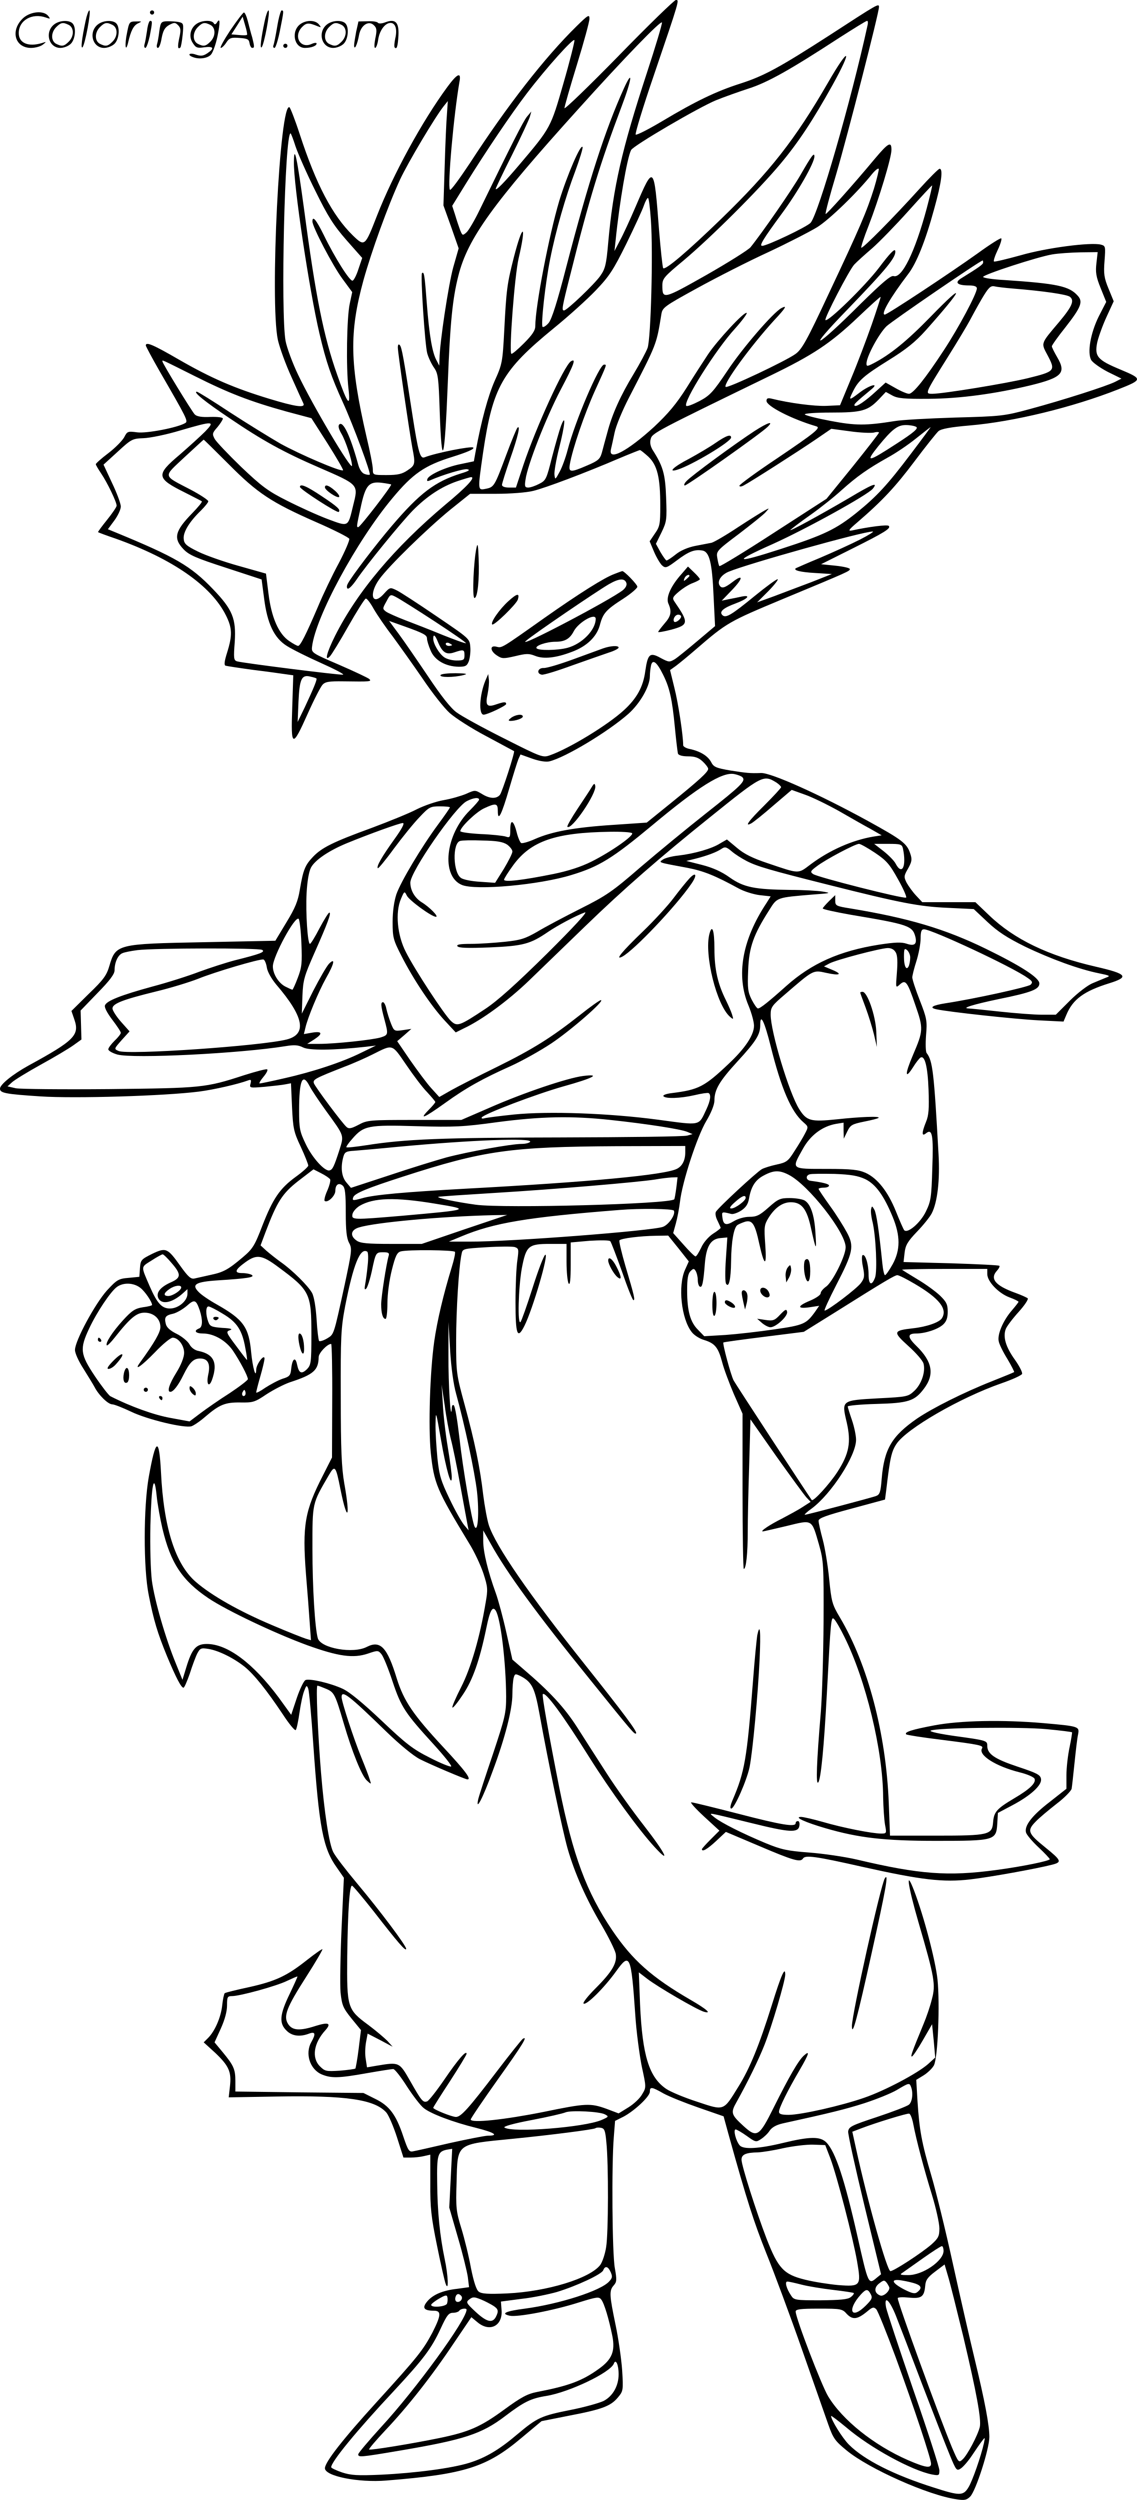 <?xml version="1.0" encoding="UTF-8"?>
<svg xmlns="http://www.w3.org/2000/svg" version="1.0" viewBox="0 0 545.88 1199.802" preserveAspectRatio="xMidYMid meet">
  <g transform="translate(-0,1200) scale(0.1,-0.1)" fill="#000000" stroke="none">
    <path d="M2971 11733 c-144 -147 -261 -260 -261 -252 0 7 27 102 60 209 33 107 60 206 60 220 0 22 -6 19 -61 -35 -154 -151 -334 -382 -513 -658 -50 -75 -92 -133 -96 -128 -12 20 18 357 46 519 9 48 -10 40 -58 -25 -122 -166 -260 -419 -338 -618 -58 -149 -59 -150 -116 -95 -98 96 -176 244 -255 486 -22 68 -45 126 -49 129 -47 29 -95 -932 -56 -1116 8 -36 37 -117 66 -180 28 -63 54 -120 57 -126 9 -22 -39 -15 -164 23 -168 51 -279 99 -432 187 -126 73 -161 88 -161 69 0 -4 30 -60 66 -123 130 -225 138 -240 124 -249 -35 -22 -186 -51 -231 -45 -46 6 -48 5 -63 -24 -9 -16 -43 -51 -76 -76 -33 -25 -60 -49 -60 -53 0 -4 12 -24 26 -45 29 -43 74 -136 74 -154 0 -6 -21 -37 -46 -68 -25 -31 -45 -58 -43 -59 2 -2 40 -16 84 -31 273 -97 459 -226 530 -369 30 -60 31 -95 6 -176 -14 -44 -16 -62 -8 -65 7 -2 66 -11 132 -20 66 -8 136 -18 157 -21 l36 -5 -5 -156 c-7 -192 0 -195 75 -27 29 65 61 127 70 137 13 15 31 18 102 17 129 -2 135 -1 123 11 -5 5 -70 36 -144 68 -130 56 -134 58 -131 86 16 142 213 507 386 714 98 118 155 157 287 198 73 23 108 38 101 45 -8 8 -178 -25 -234 -47 -21 -8 -30 24 -58 204 -42 273 -51 326 -61 335 -5 6 -9 2 -9 -12 0 -25 55 -402 70 -483 15 -76 13 -82 -23 -106 -26 -18 -47 -23 -100 -23 -66 0 -67 0 -67 28 0 15 -13 84 -30 154 -81 352 -84 501 -15 753 39 140 117 356 176 484 39 83 169 301 209 351 l20 25 -4 -60 c-3 -33 -8 -146 -11 -250 l-6 -191 37 -103 36 -103 -26 -91 c-23 -84 -65 -361 -66 -440 l-1 -32 -13 25 c-21 38 -35 120 -47 275 -10 133 -13 154 -23 144 -8 -8 14 -343 25 -384 6 -22 21 -53 33 -70 19 -27 22 -48 27 -208 10 -292 24 -244 39 138 11 288 23 404 51 513 45 178 165 344 574 797 224 249 399 429 403 417 2 -6 -31 -116 -73 -244 -120 -367 -161 -546 -185 -813 -9 -104 -14 -125 -38 -159 -27 -39 -160 -166 -174 -166 -12 0 -11 11 33 183 87 349 141 525 243 795 50 132 57 188 11 87 -89 -197 -169 -444 -276 -855 -44 -171 -70 -252 -85 -270 -12 -14 -25 -22 -29 -19 -9 10 13 209 36 324 27 137 74 300 121 424 21 57 37 109 35 115 -8 19 -74 -134 -112 -258 -49 -165 -115 -506 -115 -601 0 -21 -15 -43 -55 -83 -30 -30 -57 -53 -60 -50 -12 11 16 378 35 458 39 168 20 172 -23 5 -32 -126 -36 -153 -46 -350 -8 -154 -10 -163 -46 -243 -32 -73 -64 -190 -92 -342 l-8 -44 -62 -13 c-72 -14 -155 -52 -161 -72 -4 -11 0 -12 14 -6 61 27 159 56 177 53 16 -3 8 -9 -29 -20 -125 -39 -198 -94 -332 -251 -77 -90 -193 -242 -212 -278 -6 -11 -6 -20 -1 -24 6 -3 24 16 42 42 51 75 212 272 270 332 68 69 138 115 213 141 33 11 63 20 68 20 22 0 -21 -47 -125 -133 -244 -206 -421 -416 -528 -628 -41 -82 -52 -127 -25 -99 8 8 48 73 88 144 41 72 78 131 84 133 5 2 22 -20 38 -49 16 -28 57 -88 91 -132 33 -45 98 -136 144 -203 45 -67 104 -142 130 -165 27 -24 106 -75 177 -112 71 -38 130 -70 132 -71 5 -4 -57 -197 -68 -210 -17 -20 -49 -19 -87 5 -32 19 -33 19 -75 0 -24 -10 -72 -24 -107 -30 -36 -6 -94 -26 -130 -44 -36 -19 -135 -59 -218 -90 -184 -67 -238 -94 -280 -138 -38 -40 -47 -61 -63 -155 -9 -58 -23 -91 -65 -160 l-53 -88 -344 -7 c-416 -8 -422 -9 -453 -114 -13 -45 -28 -66 -99 -134 l-83 -82 14 -41 c26 -75 0 -101 -220 -221 -76 -42 -137 -91 -137 -111 0 -21 26 -26 194 -37 166 -11 596 2 761 23 71 9 189 36 237 54 13 5 15 2 11 -15 -6 -22 -5 -22 68 -16 41 4 86 9 100 12 l26 5 5 -113 c5 -104 8 -120 42 -192 20 -43 36 -84 36 -90 0 -6 -28 -31 -60 -54 -77 -56 -110 -105 -161 -236 -36 -94 -46 -110 -92 -149 -73 -62 -95 -73 -157 -86 -30 -7 -64 -14 -76 -17 -17 -4 -30 7 -68 60 -62 87 -69 90 -136 58 -52 -26 -55 -29 -58 -68 l-3 -42 -52 -5 c-48 -4 -56 -9 -104 -61 -57 -64 -153 -241 -153 -285 0 -16 18 -55 40 -89 21 -34 46 -74 54 -89 20 -39 65 -83 85 -83 9 0 50 -16 90 -35 78 -38 258 -81 291 -70 11 4 41 24 66 46 68 58 95 69 168 68 60 -1 69 1 125 39 34 22 84 48 113 58 114 37 137 58 138 121 0 19 41 63 60 63 3 0 6 -123 5 -272 l-1 -273 -43 -85 c-88 -171 -100 -240 -82 -475 7 -82 15 -188 18 -234 l6 -83 -24 7 c-13 4 -87 33 -164 66 -154 65 -289 141 -365 207 -98 85 -154 259 -167 525 -9 174 -25 167 -59 -23 -25 -143 -26 -436 0 -565 24 -122 42 -182 88 -294 43 -103 68 -151 79 -151 4 0 17 30 30 67 12 38 28 81 36 97 14 26 18 28 55 22 48 -8 119 -43 172 -85 46 -37 108 -115 184 -229 30 -46 58 -80 62 -75 4 4 12 42 18 84 6 42 16 89 23 105 10 27 12 27 19 9 4 -11 15 -130 24 -265 28 -403 47 -501 113 -593 l34 -49 -11 -241 c-6 -133 -8 -273 -5 -310 7 -62 12 -74 53 -125 l45 -55 -11 -90 c-6 -49 -14 -92 -16 -95 -3 -2 -37 -7 -75 -10 -65 -4 -71 -3 -95 21 -41 41 -30 112 27 174 29 33 14 39 -47 20 -77 -25 -112 -22 -132 8 -25 38 -9 79 87 229 45 70 79 129 77 131 -2 2 -35 -21 -73 -51 -96 -76 -149 -102 -279 -131 -61 -13 -113 -26 -117 -29 -3 -2 -9 -28 -12 -57 -6 -58 -35 -125 -68 -158 l-21 -21 56 -51 c65 -62 78 -91 70 -160 l-6 -53 230 4 c333 6 471 -14 527 -77 11 -13 34 -66 51 -119 l31 -97 34 0 c19 0 48 3 64 7 l31 7 0 -137 c-1 -116 4 -162 32 -299 18 -89 37 -173 42 -185 15 -39 12 40 -5 120 -23 110 -35 227 -36 364 -2 136 2 152 47 161 l25 4 -7 -141 -7 -141 41 -142 c23 -78 44 -164 48 -191 l6 -49 -58 -8 c-71 -8 -118 -29 -145 -63 -23 -29 -13 -42 34 -42 37 0 35 -22 -7 -105 -45 -84 -66 -112 -269 -335 -162 -178 -247 -287 -247 -316 0 -38 160 -70 295 -59 376 30 482 64 648 204 l97 81 131 26 c158 30 201 46 235 87 26 31 27 34 21 132 -4 55 -18 153 -32 219 -29 140 -31 163 -8 188 14 16 15 26 5 82 -13 68 -16 500 -5 630 l6 77 40 20 c53 28 127 97 127 120 0 25 9 24 65 -8 27 -15 102 -45 168 -68 l121 -42 23 -84 c90 -324 122 -422 182 -573 38 -94 115 -301 171 -461 56 -159 113 -323 127 -362 23 -65 32 -78 87 -123 106 -88 393 -216 528 -235 38 -6 49 -4 66 13 27 27 92 229 92 286 0 56 -21 169 -71 376 -22 91 -69 296 -104 455 -35 160 -82 351 -104 425 -46 156 -57 217 -66 356 l-6 102 36 22 c19 12 42 34 49 48 19 38 29 294 17 412 -10 92 -65 302 -112 425 -43 112 -31 27 21 -152 77 -264 83 -298 64 -368 -8 -33 -26 -86 -40 -119 -57 -138 -63 -156 -56 -156 4 0 28 35 52 77 l45 78 8 -80 7 -80 -34 -31 c-51 -45 -208 -128 -307 -162 -109 -38 -303 -82 -363 -82 -35 0 -46 4 -46 15 0 18 41 101 99 200 45 77 51 97 21 70 -27 -24 -71 -101 -145 -249 -70 -141 -81 -148 -145 -90 -60 55 -63 64 -34 115 54 97 106 203 134 274 35 88 100 308 100 338 0 42 -19 0 -65 -148 -60 -191 -105 -302 -160 -390 -73 -118 -66 -116 -198 -72 -62 20 -129 48 -149 62 -82 56 -114 160 -125 405 l-6 154 39 -30 c47 -37 239 -149 273 -159 41 -12 14 12 -62 56 -188 109 -280 191 -377 334 -125 185 -189 358 -255 686 -49 248 -84 442 -79 448 12 14 95 -98 224 -304 100 -159 238 -349 314 -431 80 -87 49 -26 -53 105 -54 69 -134 181 -177 248 -44 68 -108 168 -143 223 -61 95 -131 171 -259 280 l-52 45 -29 130 c-16 72 -39 157 -51 190 -37 102 -60 196 -60 249 l0 51 36 -64 c78 -141 224 -340 476 -651 208 -258 215 -266 222 -259 7 7 -61 98 -245 329 -270 339 -429 570 -462 670 -8 25 -20 90 -27 145 -15 131 -41 257 -90 436 -39 143 -40 152 -40 305 0 148 13 355 26 415 5 26 6 26 119 33 63 4 124 4 136 1 20 -7 20 -11 13 -63 -5 -32 -9 -122 -9 -201 0 -158 9 -182 43 -114 40 80 118 347 100 341 -7 -3 -34 -74 -61 -159 -27 -85 -53 -158 -58 -164 -15 -15 -10 165 6 256 21 110 31 119 136 119 l79 0 0 -87 c0 -49 5 -95 10 -103 7 -10 10 19 10 91 l0 106 91 8 c50 3 95 3 99 -2 4 -4 29 -70 56 -145 26 -76 51 -138 55 -138 9 0 5 19 -38 163 -19 65 -32 121 -29 124 9 10 102 21 173 22 l61 1 50 -62 49 -62 -18 -40 c-35 -77 -18 -236 32 -299 11 -15 38 -32 59 -38 52 -16 68 -35 87 -106 8 -32 34 -101 56 -153 l42 -95 0 -373 c0 -204 3 -372 6 -372 11 0 19 73 19 180 0 58 3 202 7 321 l6 217 124 -177 c69 -97 134 -186 145 -198 l20 -21 -39 -25 c-21 -14 -66 -38 -98 -55 -60 -30 -106 -61 -93 -62 3 0 55 12 114 26 127 31 120 35 156 -89 22 -78 23 -96 22 -372 -1 -159 -7 -353 -13 -430 -21 -249 -24 -351 -13 -340 13 12 28 168 42 430 19 358 20 369 35 354 8 -8 30 -46 49 -85 103 -207 185 -545 186 -769 1 -49 5 -109 9 -132 8 -42 8 -43 -19 -43 -42 0 -185 28 -280 56 -46 13 -93 24 -105 24 -34 -1 21 -26 117 -54 161 -47 284 -61 533 -61 280 0 288 2 293 82 l3 52 68 36 c89 47 144 97 139 127 -3 20 -19 28 -112 59 -111 37 -146 61 -146 100 0 25 -2 26 -155 47 -71 10 -124 21 -117 26 23 14 432 19 557 7 65 -6 120 -13 122 -15 1 -1 -4 -34 -12 -72 -8 -38 -15 -98 -15 -134 l0 -65 -80 -63 c-86 -66 -123 -115 -114 -147 3 -11 30 -43 60 -71 30 -28 54 -54 54 -57 0 -8 -130 -35 -258 -52 -230 -31 -367 -21 -667 50 -60 14 -164 29 -231 34 -104 8 -133 14 -208 45 -113 47 -214 98 -246 124 -30 25 -47 27 179 -28 182 -45 224 -48 229 -12 2 12 -1 22 -7 22 -6 0 -11 -4 -11 -10 0 -20 -67 -9 -275 45 -117 30 -218 55 -226 55 -7 0 21 -31 61 -68 l74 -68 -42 -42 c-23 -23 -42 -44 -42 -47 0 -15 26 0 68 39 l47 44 163 -69 c162 -69 195 -78 207 -59 11 18 61 11 287 -40 282 -63 387 -75 516 -60 96 11 322 52 395 71 46 12 43 20 -35 83 -83 67 -88 80 -46 123 18 19 64 57 101 86 37 28 69 61 72 72 2 11 8 67 14 125 6 58 13 119 17 136 7 38 5 39 -166 54 -197 17 -401 13 -526 -11 -106 -20 -144 -32 -133 -43 3 -3 79 -15 170 -26 181 -23 202 -27 194 -41 -20 -32 65 -86 180 -115 37 -9 69 -23 72 -31 8 -20 -23 -50 -98 -94 -84 -50 -97 -65 -101 -114 -5 -61 -18 -65 -274 -65 l-221 0 -6 158 c-13 331 -100 663 -235 890 -37 62 -40 75 -51 183 -6 63 -20 149 -31 190 -11 41 -20 81 -20 90 0 13 37 26 160 59 l159 43 6 46 c18 154 25 185 49 221 48 73 306 222 504 291 52 18 96 38 99 45 3 7 -13 38 -35 69 -43 60 -58 109 -43 147 5 13 33 50 62 82 28 31 48 61 43 65 -5 4 -31 16 -59 26 -97 35 -124 68 -88 107 9 10 14 20 11 23 -3 3 -108 8 -233 12 l-227 6 5 44 c4 36 14 54 59 101 31 32 62 71 71 88 28 54 40 160 33 284 -22 396 -28 448 -57 486 -5 6 -6 44 -3 85 6 69 4 81 -30 168 -20 51 -36 100 -36 110 0 9 9 45 20 79 11 35 20 84 20 108 0 33 4 44 16 44 37 0 425 -181 497 -233 24 -16 26 -22 15 -33 -11 -11 -270 -68 -408 -89 -64 -10 -81 -21 -44 -29 61 -13 374 -47 490 -53 l120 -6 14 33 c31 74 84 113 206 151 97 30 85 45 -63 79 -231 53 -394 132 -514 247 l-66 63 -127 0 -128 0 -30 32 c-16 17 -36 45 -45 61 -14 28 -14 33 7 69 18 33 20 43 10 72 -16 48 -38 65 -205 157 -230 126 -464 231 -511 229 -54 -2 -69 0 -147 12 -70 12 -81 17 -93 41 -16 29 -51 51 -101 62 -18 3 -33 12 -33 18 0 48 -24 205 -42 275 l-21 86 28 20 c16 12 60 48 98 81 147 127 157 132 413 239 325 135 324 135 324 145 0 5 -31 12 -69 16 l-69 7 146 73 c158 79 191 99 179 111 -6 7 -94 -4 -177 -22 -20 -4 -16 3 25 38 122 105 184 172 275 293 54 72 106 137 116 146 14 11 57 19 150 27 211 18 494 87 712 173 119 47 119 50 12 95 -111 46 -126 63 -112 131 6 26 26 82 45 123 l34 74 -25 61 c-21 51 -24 71 -19 133 5 69 5 72 -18 78 -49 12 -259 -15 -384 -51 -69 -19 -127 -33 -129 -30 -3 3 5 28 18 55 13 27 21 53 17 56 -3 3 -54 -29 -113 -72 -133 -95 -434 -294 -446 -294 -21 0 26 81 111 193 41 52 85 163 126 314 35 125 44 193 26 193 -5 0 -49 -44 -97 -97 -123 -136 -273 -288 -279 -282 -2 3 13 50 35 105 50 129 110 327 110 365 0 42 -15 34 -79 -42 -110 -132 -234 -270 -237 -266 -3 2 20 89 51 192 55 188 205 773 205 801 0 19 -3 17 -240 -137 -239 -154 -313 -194 -425 -230 -116 -37 -214 -84 -378 -182 -64 -38 -121 -67 -125 -63 -4 4 35 132 87 284 125 367 123 362 106 362 -7 0 -131 -120 -274 -267z m1194 145 c-79 -362 -235 -902 -273 -947 -16 -19 -209 -111 -233 -111 -15 0 5 33 94 154 77 104 157 244 157 275 0 22 -13 5 -67 -89 -42 -73 -185 -279 -240 -347 -10 -12 -105 -72 -212 -133 -207 -117 -211 -118 -211 -50 0 33 8 42 102 120 132 111 361 339 466 465 86 103 155 208 248 375 100 180 82 192 -21 13 -158 -273 -277 -425 -512 -653 -161 -156 -269 -248 -279 -237 -3 3 -12 86 -20 184 -24 314 -25 315 -112 112 -27 -63 -61 -137 -76 -164 l-26 -50 6 55 c18 178 55 394 74 430 12 22 325 205 408 239 37 15 107 40 156 56 91 29 198 89 436 244 69 44 128 81 133 81 4 0 5 -10 2 -22z m-1460 -278 c-61 -213 -61 -213 -211 -390 -73 -86 -114 -128 -114 -116 0 3 35 77 79 164 43 86 81 168 85 182 l7 25 -21 -25 c-18 -22 -75 -135 -227 -447 -24 -50 -53 -99 -63 -108 -19 -17 -20 -16 -31 11 -6 16 -17 49 -24 73 l-14 43 66 107 c96 155 217 334 291 431 96 126 227 271 230 257 1 -7 -22 -100 -53 -207z m-1286 -303 c12 -35 54 -131 95 -213 60 -122 87 -165 149 -236 l76 -86 -18 -53 c-9 -29 -22 -54 -28 -56 -13 -5 -86 111 -139 220 -36 73 -54 94 -54 64 0 -26 98 -213 144 -275 l47 -64 -12 -56 c-14 -66 -18 -305 -6 -407 11 -95 -4 -77 -54 66 -65 183 -104 378 -159 794 -34 250 -48 316 -49 228 -2 -110 74 -617 123 -825 32 -136 56 -206 113 -331 49 -108 135 -339 128 -345 -2 -2 -13 -1 -24 3 -13 4 -25 21 -32 48 -37 135 -72 208 -90 190 -7 -7 -3 -22 11 -46 19 -32 50 -125 50 -152 0 -29 -191 293 -259 437 -27 56 -54 130 -60 162 -24 133 -4 996 24 996 2 0 13 -28 24 -63z m2777 -202 c-35 -111 -68 -188 -217 -504 -105 -225 -129 -268 -160 -290 -47 -34 -327 -166 -335 -158 -14 13 119 195 232 319 58 62 65 75 35 59 -40 -22 -186 -191 -259 -301 -68 -101 -83 -118 -134 -145 -31 -16 -59 -27 -63 -23 -18 17 142 271 234 371 34 38 59 72 56 75 -10 10 -142 -133 -186 -199 -20 -30 -66 -101 -102 -159 -50 -79 -89 -125 -156 -188 -128 -117 -221 -167 -208 -109 3 12 11 49 18 82 7 33 38 107 68 165 136 264 132 254 156 400 5 34 12 39 174 128 93 51 246 129 340 172 94 44 199 98 235 120 59 37 194 168 263 255 16 19 30 30 32 24 1 -5 -9 -48 -23 -94z m253 -96 c-56 -208 -119 -337 -159 -324 -13 4 -52 -29 -157 -132 -222 -222 -271 -241 -62 -26 185 192 233 250 227 279 -2 13 -26 -12 -78 -81 -67 -88 -246 -263 -257 -251 -7 7 114 240 138 266 13 14 52 49 87 79 34 30 112 110 173 178 61 68 112 123 114 123 2 0 -10 -50 -26 -111z m-1324 -56 c11 -153 0 -569 -16 -613 -7 -19 -37 -75 -67 -125 -62 -102 -103 -192 -126 -280 -9 -33 -21 -76 -26 -96 -9 -32 -17 -40 -71 -63 -81 -35 -90 -34 -83 7 13 74 70 240 120 351 60 132 58 126 44 126 -23 0 -139 -271 -175 -410 -9 -35 -26 -82 -38 -104 -21 -39 -22 -40 -25 -15 -2 14 8 72 22 127 29 114 34 173 9 107 -8 -22 -27 -89 -43 -150 -26 -104 -29 -111 -61 -127 -19 -10 -42 -18 -53 -18 -16 0 -18 6 -13 38 9 69 98 296 168 430 66 125 76 154 50 138 -32 -20 -167 -315 -228 -497 l-36 -109 -33 0 c-21 0 -34 5 -34 13 0 6 18 64 40 127 37 105 50 163 34 147 -4 -4 -28 -62 -53 -129 -57 -153 -59 -156 -99 -164 -39 -8 -39 -9 -13 172 47 318 91 395 340 599 69 56 160 138 202 182 65 68 84 98 146 223 39 80 77 162 84 183 7 20 16 37 20 37 4 0 10 -48 14 -107z m2139 -206 c-5 -43 -2 -65 20 -119 l27 -67 -36 -70 c-39 -79 -56 -173 -36 -209 7 -12 42 -37 78 -56 l67 -33 -29 -15 c-41 -21 -254 -89 -410 -131 -125 -34 -139 -35 -360 -41 -126 -4 -257 -11 -290 -17 -139 -22 -187 -22 -308 1 -64 12 -120 26 -123 31 -3 5 52 9 126 9 147 0 176 8 229 63 l34 36 31 -17 c25 -14 57 -17 176 -16 150 1 318 24 489 65 150 37 171 59 127 134 -14 24 -26 48 -26 53 0 5 29 46 65 91 75 96 86 123 59 152 -41 46 -98 58 -351 75 -57 3 -103 10 -103 15 0 11 264 97 332 108 29 5 90 9 136 10 l82 1 -6 -53z m-544 3 c0 -9 -20 -23 -104 -75 -35 -21 -21 -35 37 -35 25 0 37 -5 37 -14 0 -25 -87 -188 -158 -296 -89 -136 -148 -210 -168 -210 -9 0 -38 12 -64 27 l-48 27 -45 -41 c-53 -49 -96 -78 -104 -70 -5 6 5 16 80 78 42 35 -9 21 -57 -16 -51 -39 -53 -38 -30 8 26 52 53 75 170 148 84 52 128 87 179 144 182 204 196 243 22 64 -113 -116 -193 -181 -274 -223 -29 -15 -33 -15 -33 -1 0 34 60 144 96 179 29 27 448 314 462 316 1 0 2 -4 2 -10z m145 -125 c148 -12 255 -28 271 -39 24 -18 11 -47 -50 -120 -92 -109 -89 -100 -55 -164 37 -71 34 -75 -96 -107 -102 -25 -408 -75 -459 -75 -36 0 -36 0 73 174 49 78 96 157 106 176 10 19 35 65 57 103 33 56 43 66 61 63 12 -3 54 -8 92 -11z m-680 -173 c-25 -71 -69 -188 -99 -259 l-53 -128 -67 -3 c-57 -2 -174 13 -263 35 -17 4 -23 1 -23 -11 0 -25 120 -87 239 -122 23 -7 -2 -28 -190 -155 -99 -66 -179 -125 -179 -130 0 -6 10 -5 22 2 31 16 258 161 346 221 l73 50 90 -12 c50 -7 101 -9 115 -6 13 4 24 3 24 0 0 -4 -57 -77 -126 -163 l-126 -155 -254 -164 c-140 -91 -257 -162 -260 -159 -3 2 -7 20 -10 38 -6 33 -4 36 104 117 60 46 118 92 128 104 19 21 19 21 -5 8 -13 -7 -71 -43 -129 -81 -57 -38 -114 -71 -126 -74 -11 -2 -47 -9 -78 -15 -35 -7 -71 -22 -94 -41 -20 -16 -40 -29 -44 -29 -3 0 -16 18 -29 40 l-22 40 27 55 c25 52 26 61 22 168 -4 113 -15 150 -65 228 -10 17 -14 35 -9 52 7 28 18 34 576 305 204 99 286 153 420 280 58 55 106 99 108 97 1 -1 -18 -61 -43 -133z m-3248 -248 c161 -81 265 -121 438 -169 l120 -32 78 -122 c43 -68 76 -125 74 -128 -9 -9 -207 76 -301 128 -50 29 -159 96 -242 150 -83 55 -154 99 -159 99 -20 0 39 -48 160 -129 155 -105 256 -161 427 -235 193 -84 189 -80 163 -184 -25 -103 -20 -101 -122 -63 -48 18 -136 58 -195 88 -92 46 -122 69 -220 162 -62 60 -119 120 -127 134 -13 24 -12 29 13 57 14 17 26 36 26 41 0 6 -25 9 -60 8 -42 -2 -65 2 -75 12 -15 16 -155 245 -155 254 0 8 -15 15 157 -71z m48 -265 c-22 -22 -77 -72 -122 -111 -116 -98 -114 -113 27 -183 41 -21 77 -39 79 -41 3 -3 -18 -28 -46 -57 -84 -86 -92 -121 -41 -174 26 -27 61 -42 203 -88 l171 -56 12 -91 c15 -120 48 -190 109 -228 25 -16 99 -53 164 -82 65 -29 113 -54 106 -56 -14 -3 -483 56 -509 64 -16 5 -17 15 -11 93 7 112 -10 155 -104 253 -107 112 -182 155 -466 272 l-39 16 31 42 c17 23 31 53 31 67 0 14 -19 65 -42 113 l-41 88 68 62 c66 61 71 63 124 65 31 1 110 17 176 37 161 47 169 46 120 -5z m3414 22 c11 -7 -12 -27 -94 -80 -140 -91 -153 -93 -88 -12 66 81 92 101 132 101 20 0 42 -4 50 -9z m-25 -128 c-114 -151 -164 -205 -263 -285 -98 -78 -153 -105 -360 -172 -225 -73 -239 -65 -41 23 162 73 453 234 480 265 28 35 -1 23 -115 -45 -140 -82 -294 -166 -280 -152 6 6 48 38 95 71 47 33 115 87 151 120 75 67 125 102 221 156 37 20 98 61 135 91 38 30 69 55 71 55 1 0 -41 -57 -94 -127z m-3276 -51 c138 -139 204 -183 420 -278 85 -37 156 -73 159 -80 2 -7 -20 -59 -50 -116 -31 -57 -76 -151 -101 -211 -57 -133 -84 -187 -95 -187 -4 0 -23 10 -42 23 -51 34 -86 113 -100 228 l-12 96 -131 37 c-72 20 -160 51 -196 69 -55 27 -66 37 -68 60 -4 32 27 83 83 137 19 19 35 39 35 44 0 6 -38 31 -83 55 -138 72 -135 59 -32 156 50 46 91 84 93 85 1 0 55 -53 120 -118z m2015 36 c43 -41 57 -100 57 -235 0 -88 -2 -100 -26 -134 l-25 -37 21 -50 c12 -28 30 -58 39 -66 16 -14 22 -12 70 24 57 43 85 54 122 48 35 -5 48 -57 55 -221 l7 -142 -83 -70 c-45 -38 -94 -78 -109 -88 -27 -16 -29 -16 -69 5 -52 29 -62 20 -74 -63 -10 -75 -40 -130 -102 -187 -77 -71 -262 -184 -356 -217 -34 -12 -40 -10 -220 81 -102 51 -204 107 -228 125 -28 20 -75 80 -137 173 -52 77 -115 169 -141 204 l-46 62 73 -26 c95 -34 109 -42 109 -59 0 -8 7 -33 17 -56 19 -48 72 -78 136 -79 32 0 39 4 48 27 5 15 9 45 7 67 -3 41 -4 41 -163 149 -88 60 -174 116 -191 124 -31 15 -32 15 -61 -17 -56 -62 -74 -2 -22 70 45 63 230 243 340 333 l96 77 124 0 c69 0 148 6 179 14 58 14 249 86 410 155 52 22 98 40 102 41 4 0 22 -15 41 -32z m-1235 -133 c5 -5 -149 -205 -158 -205 -9 0 -9 1 15 110 21 92 38 110 97 103 24 -3 44 -7 46 -8z m2252 -264 c-41 -21 -127 -60 -190 -87 -63 -26 -117 -50 -119 -51 -14 -10 21 -19 92 -23 l81 -5 -99 -39 c-55 -21 -136 -51 -180 -68 l-80 -29 55 55 c30 31 49 56 43 56 -6 0 -54 -35 -108 -79 -116 -95 -141 -109 -157 -93 -16 16 4 34 64 56 57 21 76 42 30 33 -18 -4 -47 -10 -64 -13 l-33 -7 49 51 c55 57 56 80 2 38 -37 -28 -51 -32 -61 -16 -13 20 7 51 43 66 94 39 648 194 692 193 8 0 -19 -17 -60 -38z m-2042 -394 c84 -55 151 -101 149 -104 -3 -2 -53 16 -113 40 -60 25 -141 56 -180 71 -39 15 -79 33 -90 40 -18 14 -18 15 1 49 19 36 19 36 49 20 17 -9 100 -61 184 -116z m15 -99 c21 -50 40 -62 78 -49 45 15 49 14 49 -14 0 -22 -4 -25 -38 -25 -21 0 -48 7 -60 16 -24 17 -52 64 -52 89 0 24 9 18 23 -17z m67 -14 c0 -2 -7 -4 -15 -4 -8 0 -15 4 -15 10 0 5 7 7 15 4 8 -4 15 -8 15 -10z m1014 -143 c31 -62 43 -116 56 -251 6 -63 13 -121 15 -127 3 -8 22 -13 48 -13 33 0 51 -6 71 -25 14 -13 26 -29 26 -35 0 -15 -43 -54 -180 -165 l-115 -93 -162 -11 c-185 -12 -294 -32 -375 -68 -31 -14 -61 -22 -66 -19 -5 3 -15 26 -21 50 -15 60 -31 68 -31 15 0 -38 -2 -41 -22 -34 -13 4 -67 10 -120 12 -54 3 -98 9 -98 14 0 19 77 93 115 110 56 26 65 24 65 -13 0 -55 18 -19 55 108 19 65 39 129 44 141 l10 22 56 -20 c34 -12 66 -17 83 -13 77 19 280 141 379 228 56 50 103 132 103 180 0 17 3 41 6 54 8 30 28 14 58 -47z m-1665 -17 c5 -4 -14 -49 -56 -139 l-34 -70 4 97 c5 109 15 131 56 121 14 -3 28 -7 30 -9z m2045 -474 c18 -18 -5 -40 -175 -174 -90 -71 -231 -187 -314 -258 -135 -117 -164 -137 -290 -200 -77 -39 -170 -88 -206 -110 -58 -33 -79 -40 -155 -48 -49 -5 -122 -10 -162 -10 -53 0 -71 -3 -66 -11 5 -9 49 -10 156 -6 160 7 194 16 280 75 46 31 132 77 176 93 17 6 -53 -70 -183 -199 -147 -145 -236 -225 -295 -264 -125 -83 -135 -86 -165 -58 -32 30 -173 245 -216 330 -42 81 -52 191 -24 256 16 38 17 38 28 16 10 -22 119 -102 140 -102 15 0 -31 47 -69 70 -33 21 -54 57 -54 94 0 52 215 363 271 391 31 16 59 20 59 7 0 -4 -20 -27 -44 -51 -118 -116 -140 -315 -39 -358 66 -28 374 0 528 48 132 40 196 80 385 237 224 187 337 258 395 247 16 -3 34 -10 39 -15z m164 -26 c12 -8 22 -18 22 -22 0 -4 -36 -43 -80 -87 -78 -77 -98 -106 -62 -86 9 5 57 43 105 85 l88 75 64 -23 c35 -12 108 -48 162 -78 54 -31 122 -70 152 -86 l54 -31 -39 -6 c-102 -17 -211 -65 -303 -134 -61 -46 -51 -46 -205 6 -72 24 -113 44 -148 74 l-48 40 -33 -19 c-39 -25 -123 -49 -199 -58 -31 -3 -65 -12 -75 -19 -21 -15 -29 -13 117 -40 78 -15 133 -37 248 -100 24 -13 68 -27 98 -31 l54 -6 -20 -32 c-118 -178 -147 -349 -86 -493 14 -34 26 -77 26 -96 0 -44 -42 -108 -121 -182 -117 -111 -145 -125 -272 -141 -26 -3 -45 -9 -42 -15 9 -13 81 -11 150 5 33 8 63 12 67 10 13 -8 9 -36 -11 -79 -38 -80 -23 -77 -231 -49 -232 31 -524 42 -693 25 -67 -7 -130 -15 -141 -18 -10 -3 -16 -1 -13 4 11 17 258 111 392 149 144 40 183 61 95 50 -74 -9 -288 -81 -451 -153 l-134 -58 -225 0 c-216 0 -227 -1 -268 -23 -34 -18 -47 -21 -58 -11 -20 17 -150 191 -157 210 -6 18 6 24 146 79 43 16 103 43 135 59 100 50 92 53 162 -49 34 -50 79 -110 101 -132 21 -23 39 -44 39 -47 0 -3 -14 -20 -32 -38 -49 -50 -22 -39 77 32 104 75 182 118 318 179 53 24 141 73 195 109 94 63 258 206 237 207 -6 0 -51 -32 -100 -71 -138 -109 -226 -164 -400 -250 -88 -43 -186 -93 -218 -111 l-58 -33 -39 43 c-21 23 -66 84 -101 134 l-62 91 34 29 34 30 -41 -6 c-41 -6 -42 -5 -57 32 -8 20 -18 52 -22 70 -3 17 -11 32 -16 32 -12 0 -11 -16 6 -80 20 -75 20 -77 -17 -89 -41 -12 -219 -31 -296 -31 l-57 0 33 21 c43 28 40 41 -9 33 l-40 -7 7 29 c11 50 63 174 99 239 40 70 46 101 15 70 -11 -11 -45 -70 -76 -130 l-55 -110 3 85 c3 77 9 96 57 205 64 144 83 195 72 195 -4 0 -25 -34 -47 -75 -21 -41 -42 -75 -46 -75 -11 0 -21 148 -16 244 3 56 11 103 21 122 19 36 85 81 172 117 107 44 254 97 269 97 10 0 -4 -27 -40 -77 -61 -85 -88 -132 -80 -140 2 -3 37 39 77 94 40 54 95 122 123 151 46 49 52 52 97 52 27 0 49 -2 49 -5 0 -3 -25 -39 -56 -81 -80 -108 -179 -274 -201 -336 -11 -34 -18 -82 -18 -133 0 -75 3 -86 43 -164 57 -112 142 -239 207 -309 l53 -57 38 19 c88 41 213 133 313 229 58 56 180 174 271 262 185 179 356 328 599 523 251 202 256 205 319 166z m-693 -243 c7 -13 -103 -90 -195 -136 -50 -25 -111 -45 -185 -60 -144 -29 -235 -40 -235 -27 0 5 20 37 45 71 85 115 202 155 462 159 56 1 104 -2 108 -7z m-601 -54 c14 -10 26 -25 26 -34 0 -9 -19 -46 -41 -83 l-42 -67 -71 5 c-39 2 -81 10 -92 18 -39 24 -43 167 -5 178 9 3 57 4 107 2 67 -1 98 -6 118 -19z m1767 -40 c55 -37 70 -54 111 -128 26 -46 43 -86 38 -87 -16 -6 -428 99 -446 113 -15 10 -13 15 17 37 41 32 185 108 203 108 7 0 41 -19 77 -43z m134 21 c18 -86 -4 -132 -35 -73 -7 14 -34 41 -58 60 l-45 35 66 0 c61 0 67 -2 72 -22z m-751 -60 c50 -26 112 -44 391 -114 349 -88 438 -105 575 -111 l125 -6 66 -62 c50 -47 95 -76 180 -118 125 -60 260 -109 354 -128 54 -11 58 -13 35 -21 -14 -6 -43 -18 -65 -27 -22 -9 -71 -46 -108 -83 l-68 -68 -67 0 c-37 0 -128 7 -202 15 -74 8 -142 15 -150 15 -36 1 21 19 145 45 158 32 195 47 195 75 0 27 -86 83 -256 166 -199 97 -373 148 -651 194 -69 11 -73 13 -73 38 l0 26 -30 -29 c-16 -16 -30 -32 -30 -35 0 -4 60 -17 133 -30 280 -47 298 -53 312 -107 8 -35 -5 -45 -43 -32 -24 8 -55 7 -133 -5 -189 -30 -323 -90 -444 -198 -85 -76 -125 -108 -136 -108 -5 0 -18 19 -30 42 -18 36 -21 54 -17 142 4 110 25 169 101 288 39 62 33 60 212 75 84 6 87 7 45 14 -25 4 -94 8 -155 8 -172 2 -224 12 -292 60 -39 28 -82 47 -133 60 l-75 19 45 11 c58 15 100 31 124 47 16 11 23 10 49 -12 16 -14 48 -34 71 -46z m-2137 -395 c4 -94 2 -115 -17 -165 -12 -32 -24 -58 -26 -58 -3 0 -18 7 -34 15 -33 17 -60 61 -60 97 0 47 107 245 124 228 4 -4 11 -57 13 -117z m-188 -32 c15 -10 -8 -19 -132 -50 -42 -11 -119 -36 -171 -55 -52 -20 -153 -52 -225 -71 -150 -41 -219 -68 -227 -90 -4 -9 10 -36 35 -69 22 -29 41 -57 41 -63 0 -5 -13 -22 -30 -38 -16 -16 -30 -34 -30 -41 0 -7 19 -18 43 -25 76 -21 590 5 807 40 43 7 61 6 85 -6 29 -15 146 -14 300 3 l50 6 -70 -34 c-90 -45 -232 -92 -370 -123 -60 -14 -114 -25 -118 -25 -5 0 3 14 18 32 15 18 23 34 17 36 -6 2 -55 -11 -109 -28 -187 -61 -203 -62 -648 -67 -226 -2 -428 0 -449 4 l-40 9 22 20 c12 11 74 49 139 85 64 35 134 77 155 92 l39 28 -2 70 -2 69 81 84 c59 60 82 91 82 109 0 38 16 73 37 82 10 5 43 11 73 15 82 10 583 11 599 1z m3042 -13 c8 -14 9 -47 5 -96 -6 -75 -6 -75 14 -57 28 25 36 15 75 -100 39 -112 38 -122 -12 -239 -39 -91 -39 -120 0 -59 14 23 31 44 36 47 21 13 35 -43 39 -154 3 -91 1 -123 -12 -154 -21 -52 -22 -73 0 -55 30 24 36 -8 30 -169 -4 -140 -7 -158 -31 -207 -26 -54 -88 -107 -104 -89 -4 5 -22 46 -40 91 -38 94 -88 158 -145 184 -34 15 -67 19 -188 19 -172 0 -169 -3 -114 95 36 66 93 109 159 121 l37 6 0 -38 1 -39 17 35 c15 31 23 35 81 47 36 7 67 15 69 18 9 9 -89 5 -200 -7 -126 -13 -145 -8 -181 49 -48 76 -137 371 -137 453 0 36 6 44 68 97 138 119 135 118 198 104 67 -15 82 -7 28 15 l-38 16 26 14 c34 18 244 73 280 74 18 0 31 -7 39 -22z m69 -23 c0 -13 -3 -30 -6 -39 -11 -28 -24 -6 -24 41 0 39 2 44 15 33 8 -7 15 -23 15 -35z m-3089 -48 c3 -21 22 -54 45 -82 134 -156 149 -239 50 -264 -124 -31 -763 -75 -807 -55 -22 10 -22 10 15 52 l38 42 -41 46 c-23 26 -41 55 -41 64 0 23 48 42 207 81 71 17 162 45 203 61 78 32 297 97 315 93 5 -1 13 -18 16 -38z m2419 -378 c51 -205 99 -315 157 -365 24 -21 25 -22 8 -54 -9 -18 -32 -56 -51 -85 -30 -48 -38 -54 -85 -64 -28 -6 -60 -16 -71 -22 -24 -13 -210 -185 -221 -205 -4 -8 -1 -26 8 -43 8 -17 15 -32 15 -34 0 -2 -17 -16 -38 -29 -22 -15 -46 -43 -56 -67 -11 -22 -22 -41 -27 -41 -4 0 -30 25 -57 56 l-50 56 13 47 c7 25 16 73 20 106 11 94 82 311 126 385 24 40 39 79 39 98 0 52 23 92 110 187 92 100 110 130 110 177 0 57 20 17 50 -103z m-2214 -191 c9 -18 45 -72 79 -119 90 -124 87 -116 64 -190 -25 -77 -32 -92 -46 -96 -22 -8 -84 60 -115 126 -29 60 -32 75 -32 161 0 145 16 184 50 118z m1444 -163 c177 -19 337 -44 369 -57 l26 -11 -25 -7 c-14 -5 -287 -8 -607 -9 -574 -1 -747 -8 -932 -37 -52 -8 -96 -13 -98 -10 -2 2 10 20 28 40 55 64 77 68 309 61 182 -5 225 -3 385 19 212 28 359 31 545 11z m-385 -105 c-3 -5 -21 -10 -40 -10 -51 0 -260 -38 -362 -65 -50 -14 -174 -52 -275 -86 l-183 -60 -22 26 c-23 27 -29 73 -14 125 6 21 14 25 51 27 25 2 119 10 210 19 355 33 648 44 635 24z m745 -51 c0 -37 -14 -65 -39 -78 -55 -30 -422 -64 -1016 -96 -289 -16 -441 -29 -497 -46 -44 -12 -48 -12 -42 5 7 19 68 44 239 99 389 126 515 143 1028 146 l327 1 0 -31z m-1705 -129 c3 -5 -3 -30 -14 -55 -11 -24 -16 -47 -12 -49 15 -10 51 25 51 49 0 29 16 41 35 25 12 -10 15 -39 15 -129 0 -86 4 -124 16 -146 15 -28 13 -40 -21 -200 -54 -248 -51 -238 -85 -259 -17 -10 -34 -15 -38 -12 -3 4 -9 50 -12 104 -4 59 -12 109 -22 127 -19 34 -94 109 -153 150 -22 16 -52 40 -67 53 l-27 25 24 64 c55 145 80 185 157 245 l73 56 37 -19 c20 -10 39 -23 43 -29z m2203 21 c94 -49 272 -276 272 -347 0 -42 -64 -169 -94 -189 -14 -10 -26 -24 -26 -32 0 -8 -22 -23 -50 -35 -63 -26 -65 -41 -3 -32 l46 7 -20 -29 c-42 -58 -54 -64 -194 -84 -74 -11 -180 -23 -236 -27 l-102 -6 -29 30 c-38 37 -53 91 -53 189 0 58 4 81 16 93 14 14 17 14 25 1 5 -8 10 -27 10 -42 0 -15 4 -30 10 -33 11 -7 17 18 24 110 7 84 28 119 75 123 l33 3 -7 -104 c-4 -58 -4 -111 1 -118 13 -22 23 20 24 106 1 97 13 164 31 176 8 5 25 12 38 16 33 8 46 -12 66 -105 25 -112 37 -114 29 -5 -6 83 -5 94 15 127 31 50 68 76 108 76 52 0 77 -32 97 -126 24 -108 27 -112 21 -21 -5 87 -24 140 -53 156 -12 6 -43 11 -71 11 -45 0 -55 -4 -101 -45 -43 -38 -57 -45 -92 -45 -24 0 -55 -9 -75 -21 -38 -23 -51 -18 -55 21 -3 25 -2 25 42 14 8 -3 29 4 47 15 23 15 34 30 39 58 10 59 31 91 72 112 47 25 74 26 120 2z m366 -20 c51 -25 90 -80 132 -182 37 -90 37 -158 0 -226 -16 -29 -33 -53 -37 -53 -4 0 -10 26 -13 58 -16 157 -28 237 -38 256 -11 19 -12 20 -16 2 -2 -10 1 -37 7 -60 16 -67 24 -237 12 -268 -16 -42 -31 -34 -31 16 0 50 -16 100 -29 92 -4 -3 -4 -28 2 -56 9 -45 7 -55 -10 -78 -20 -27 -158 -132 -174 -132 -4 0 21 55 56 123 81 157 87 185 51 252 -15 28 -51 86 -81 127 -30 42 -55 79 -55 82 0 3 11 6 25 6 14 0 25 4 25 10 0 8 -29 15 -89 23 -22 3 -24 25 -4 31 10 3 64 3 120 2 79 -3 112 -9 147 -25z m-907 -42 c-4 -29 -8 -53 -10 -55 -23 -23 -818 -44 -952 -26 -96 13 -194 34 -180 38 6 2 129 10 275 19 282 17 682 51 765 64 28 5 63 9 79 10 l29 1 -6 -51z m333 -48 c0 -14 -50 -51 -69 -51 -11 0 -6 10 17 30 33 30 52 38 52 21z m-1490 -28 c172 -28 168 -29 -160 -58 -237 -20 -242 -20 -238 7 2 12 17 30 35 41 67 39 170 42 363 10z m1145 -33 c10 -17 -23 -67 -52 -78 -49 -19 -734 -72 -928 -71 l-100 0 60 25 c155 65 315 92 760 127 96 8 254 6 260 -3z m-1005 -90 l-205 -70 -145 0 c-116 0 -150 3 -168 16 -33 23 -28 51 11 63 77 24 393 53 647 59 l65 1 -205 -69z m-465 -174 c-3 -33 -9 -74 -12 -91 -4 -21 -3 -27 5 -20 6 6 18 43 27 84 19 90 19 91 56 91 24 0 29 -4 25 -17 -11 -37 -36 -197 -36 -233 0 -44 8 -70 21 -70 5 0 9 34 9 75 0 44 9 111 21 159 17 68 25 85 43 90 33 9 254 7 260 -2 3 -5 -4 -38 -15 -73 -41 -134 -70 -258 -84 -355 -21 -148 -29 -411 -17 -535 16 -150 28 -178 183 -434 26 -41 57 -108 70 -147 21 -65 22 -76 10 -143 -27 -162 -70 -310 -117 -402 -26 -51 -45 -95 -42 -98 3 -4 26 25 51 63 47 70 80 164 112 319 17 84 30 107 45 83 24 -38 49 -249 50 -412 0 -80 -5 -100 -63 -275 -35 -103 -67 -201 -71 -218 -14 -64 23 7 69 134 60 160 95 298 95 370 0 31 3 66 6 78 6 21 8 21 33 9 55 -29 68 -55 91 -181 43 -239 111 -562 135 -647 34 -118 89 -242 163 -367 34 -58 64 -119 68 -137 8 -44 -16 -86 -97 -167 -37 -37 -63 -70 -57 -73 14 -9 100 77 156 155 66 92 72 80 92 -209 5 -80 20 -191 31 -247 22 -101 22 -101 2 -134 -10 -19 -40 -47 -66 -63 l-47 -29 -58 22 c-78 28 -99 27 -303 -15 -185 -37 -349 -55 -349 -36 0 5 59 92 130 192 120 168 146 211 120 195 -5 -3 -62 -74 -126 -158 -135 -177 -171 -217 -195 -217 -19 0 -109 36 -109 44 0 3 36 60 80 127 44 68 80 127 80 132 0 20 -41 -27 -107 -124 -37 -54 -74 -101 -82 -104 -20 -8 -28 3 -82 98 -52 91 -52 91 -160 73 l-47 -8 -6 39 c-4 21 -3 57 1 80 l8 43 60 -31 60 -32 -25 28 c-14 14 -55 49 -91 76 -102 75 -104 83 -102 329 3 222 11 340 23 340 4 0 50 -55 103 -122 118 -152 156 -196 157 -181 0 15 -124 181 -239 318 -51 61 -101 126 -111 146 -20 39 -43 189 -59 384 -15 183 -25 415 -17 415 4 0 22 -7 41 -15 39 -16 44 -25 85 -165 40 -137 87 -254 112 -276 21 -19 21 -19 13 6 -4 14 -22 61 -40 105 -37 90 -95 268 -95 290 0 36 34 10 215 -166 65 -63 131 -117 161 -132 53 -27 219 -97 228 -97 21 0 -10 41 -116 155 -145 156 -189 221 -223 329 -46 151 -79 185 -144 152 -65 -34 -220 -7 -235 41 -14 47 -26 244 -26 429 0 225 -2 215 78 353 30 52 34 48 57 -69 33 -162 48 -137 18 30 -13 75 -17 162 -17 415 -1 291 1 330 21 436 39 199 72 283 106 262 5 -3 6 -33 2 -67z m-941 12 c47 -54 46 -71 -5 -93 -51 -23 -72 -51 -58 -77 17 -31 67 -20 117 25 l22 20 0 -22 c0 -34 -43 -71 -84 -71 -39 0 -61 24 -97 106 -43 100 -44 91 8 124 26 17 50 30 54 30 4 0 24 -19 43 -42z m512 -19 c153 -113 159 -126 159 -326 0 -132 -2 -144 -21 -164 -27 -26 -39 -20 -48 23 -8 39 -23 27 -28 -22 -3 -31 -8 -37 -41 -47 -21 -7 -58 -27 -83 -43 -24 -17 -44 -27 -44 -23 0 4 9 40 20 78 11 38 20 77 20 85 -1 24 -40 -28 -40 -54 -1 -47 -17 11 -24 82 -11 123 -37 159 -166 232 -34 19 -73 45 -86 59 -36 36 -16 49 91 56 142 9 180 15 164 26 -8 5 -28 9 -46 9 -40 0 -36 15 15 52 54 39 79 36 158 -23z m3404 -34 c0 -35 53 -91 105 -111 25 -9 45 -19 45 -22 0 -2 -14 -20 -31 -40 -43 -49 -72 -117 -64 -150 3 -15 22 -53 42 -85 19 -32 33 -60 32 -62 -2 -2 -51 -22 -109 -45 -134 -53 -283 -128 -357 -178 -121 -84 -158 -145 -170 -289 -5 -64 -9 -76 -27 -83 -26 -9 -331 -90 -342 -90 -4 0 10 14 33 30 94 70 213 253 213 330 0 20 -9 63 -20 95 -11 32 -20 61 -20 65 0 4 62 10 138 12 153 4 183 14 227 72 53 69 42 131 -36 207 -43 42 -43 59 -1 59 44 0 105 20 130 43 16 15 22 32 22 62 0 34 -6 47 -37 77 -21 20 -69 55 -108 78 -38 23 -72 44 -74 46 -2 2 89 4 202 4 l207 0 0 -25z m-348 -47 c119 -70 158 -121 130 -165 -13 -20 -74 -41 -139 -48 -96 -11 -97 -17 -22 -85 37 -33 70 -71 73 -85 10 -39 -10 -98 -44 -130 -30 -28 -34 -29 -172 -36 -179 -10 -178 -9 -153 -115 22 -96 12 -151 -45 -239 -37 -57 -116 -144 -123 -134 -30 43 -368 560 -375 574 -14 28 -54 177 -49 182 3 2 91 14 195 27 l191 24 143 89 c253 159 293 182 306 183 8 0 45 -19 84 -42z m-3718 -19 c22 -17 56 -67 56 -82 0 -3 -20 -8 -44 -11 -38 -6 -53 -16 -96 -63 -50 -55 -86 -110 -77 -120 3 -2 20 15 38 38 75 95 105 119 143 119 44 0 76 -29 76 -69 0 -25 -27 -73 -99 -172 -30 -42 9 -15 73 51 37 39 75 70 85 70 27 0 55 -37 55 -73 0 -20 -14 -57 -37 -94 -36 -58 -46 -93 -29 -93 14 0 38 31 62 80 31 63 49 80 81 80 37 0 50 -25 39 -76 -11 -49 4 -67 19 -23 27 79 7 120 -65 135 -18 3 -36 16 -45 33 -9 15 -37 38 -62 50 -30 15 -47 30 -51 47 -8 32 -2 41 35 49 17 4 46 21 65 37 38 34 45 31 63 -21 15 -47 14 -81 -4 -87 -27 -11 -16 -24 20 -24 52 0 110 -34 143 -82 33 -49 72 -122 72 -137 0 -5 -39 -35 -87 -67 -49 -31 -112 -75 -140 -96 l-53 -40 -92 17 c-78 14 -190 54 -288 104 -8 4 -42 48 -75 97 -70 105 -73 130 -27 228 37 79 104 179 134 200 31 22 80 20 112 -5z m196 2 c0 -14 -41 -41 -62 -41 -25 0 -23 14 5 33 25 18 57 22 57 8z m201 -127 c67 -40 92 -78 107 -165 6 -29 9 -55 8 -56 -1 -1 -24 29 -52 67 -49 65 -50 69 -30 76 15 5 5 9 -37 11 -51 4 -59 7 -67 29 -13 34 -13 74 1 74 6 0 38 -16 70 -36z m1119 -384 c41 -148 89 -374 100 -468 11 -100 5 -198 -11 -170 -13 24 -57 278 -74 433 -9 77 -20 144 -26 150 -5 5 -10 0 -10 -15 -5 -73 -17 118 -16 255 l0 160 8 -135 c5 -83 16 -164 29 -210z m-26 -215 c9 -33 30 -134 46 -225 17 -91 32 -176 35 -190 l5 -25 -21 25 c-12 14 -44 70 -70 125 -42 87 -50 113 -59 197 -5 54 -10 128 -9 165 1 65 2 62 26 -76 25 -145 51 -235 52 -181 0 14 -8 78 -19 143 -11 65 -22 160 -24 210 l-6 92 15 -100 c7 -55 21 -127 29 -160z m-988 208 c-10 -10 -19 5 -10 18 6 11 8 11 12 0 2 -7 1 -15 -2 -18z m-396 -640 c39 -164 94 -248 220 -333 86 -58 317 -168 475 -226 150 -54 221 -64 292 -40 47 16 49 16 65 -4 9 -11 33 -70 53 -131 41 -123 61 -152 198 -302 49 -54 87 -101 83 -105 -4 -3 -50 15 -102 42 -82 41 -115 67 -232 178 -90 85 -154 138 -187 153 -58 27 -157 50 -178 42 -8 -3 -27 -42 -42 -86 l-27 -81 -60 83 c-123 165 -246 257 -345 257 -51 0 -71 -22 -98 -110 l-19 -62 -32 79 c-49 119 -102 301 -115 398 -6 52 -9 159 -7 264 5 199 18 260 30 143 4 -41 17 -112 28 -159z m610 -2234 c-47 -97 -51 -139 -15 -174 26 -27 65 -32 109 -15 30 11 33 -1 11 -40 -32 -56 -7 -132 50 -156 46 -19 81 -18 216 6 63 11 120 20 127 20 7 0 37 -38 66 -84 30 -46 66 -93 81 -104 34 -27 139 -67 253 -95 87 -22 109 -37 54 -37 -13 0 -95 -16 -181 -35 -86 -20 -166 -38 -178 -40 -19 -4 -24 4 -47 72 -35 105 -67 147 -135 180 l-56 28 -307 3 -308 4 0 50 c0 57 -8 75 -61 139 l-39 47 30 66 c19 42 30 82 30 111 0 41 2 45 24 45 38 0 213 48 264 73 26 12 48 22 50 21 1 -1 -16 -39 -38 -85z m2984 -445 c11 -29 6 -71 -10 -85 -10 -8 -78 -34 -153 -59 -124 -41 -136 -47 -139 -70 -1 -14 34 -173 78 -355 l80 -330 -21 -17 c-40 -34 -40 -33 -93 202 -61 269 -104 401 -148 447 -29 30 -78 30 -210 -2 -116 -28 -190 -32 -207 -11 -18 21 -32 76 -19 76 5 0 29 -14 53 -31 43 -31 45 -31 69 -15 14 9 33 27 41 40 11 16 32 28 63 35 228 50 301 68 392 97 58 19 128 47 155 63 59 35 61 36 69 15z m-1469 -132 c19 -10 17 -12 -18 -27 -83 -35 -425 -62 -465 -36 -8 5 40 19 130 36 79 15 152 32 163 37 27 11 166 4 190 -10z m1479 -43 c15 -80 53 -222 90 -342 20 -65 36 -138 36 -162 0 -37 -5 -47 -37 -76 -48 -42 -182 -129 -198 -129 -16 0 -109 331 -165 587 l-18 82 42 16 c73 28 221 73 231 71 6 -2 14 -22 19 -47z m-1473 -89 c11 -105 10 -440 -1 -505 -5 -33 -18 -71 -28 -85 -49 -65 -256 -128 -447 -137 -92 -4 -124 -2 -137 9 -11 8 -24 48 -37 113 -10 56 -31 141 -46 190 -25 81 -27 99 -23 221 5 190 -5 182 268 209 183 18 393 45 399 51 3 3 14 4 26 2 17 -3 21 -13 26 -68z m1076 -80 c31 -83 108 -379 128 -494 20 -117 17 -121 -90 -113 -44 4 -116 15 -160 26 -102 25 -129 54 -184 195 -51 133 -121 353 -121 381 0 25 21 34 80 35 19 1 73 9 120 20 47 10 111 18 144 17 l58 -2 25 -65z m543 -443 c0 -48 -101 -117 -170 -116 -39 0 -42 2 -26 12 10 7 54 38 99 70 44 31 84 57 89 57 4 0 8 -10 8 -23z m95 -412 c64 -271 87 -397 79 -433 -10 -41 -60 -135 -82 -155 -19 -18 -20 -17 -52 58 -63 152 -260 693 -260 715 0 5 24 6 53 3 61 -6 74 3 79 57 2 27 12 41 48 68 l45 34 17 -58 c10 -33 42 -162 73 -289z m-1693 310 c9 -21 8 -28 -7 -44 -39 -45 -240 -109 -405 -131 -93 -12 -118 -24 -73 -34 37 -8 211 25 333 64 87 27 96 28 107 13 14 -18 36 -91 53 -175 14 -73 -2 -112 -65 -157 -80 -58 -146 -82 -297 -111 -46 -9 -76 -25 -158 -85 -112 -82 -169 -107 -310 -136 -131 -27 -333 -60 -338 -55 -2 3 33 44 78 92 108 114 222 259 327 416 l86 127 29 -24 c59 -50 122 -18 116 58 l-3 41 99 13 c55 6 131 22 170 33 95 29 215 85 222 104 9 23 23 20 36 -9z m1338 -75 c0 -18 -29 -43 -44 -37 -29 11 -31 38 -5 58 22 17 25 17 37 2 6 -9 12 -20 12 -23z m128 19 c26 -10 28 -22 7 -39 -12 -10 -24 -8 -62 11 -64 33 -70 54 -12 44 24 -4 54 -11 67 -16z m-549 -4 c31 -8 99 -19 150 -25 52 -6 97 -13 100 -15 2 -3 -4 -12 -15 -20 -14 -11 -51 -14 -145 -15 -121 0 -127 1 -141 23 -23 34 -31 67 -18 67 7 0 38 -7 69 -15z m331 -45 c10 -18 6 -26 -23 -55 -71 -71 -92 -22 -24 53 25 27 33 28 47 2z m-2034 -46 c-6 -15 -76 -21 -76 -6 0 4 17 18 38 30 31 18 38 19 40 6 2 -8 1 -22 -2 -30z m70 35 c8 -14 -11 -33 -25 -25 -11 7 -4 36 9 36 5 0 12 -5 16 -11z m152 -45 c25 -16 27 -26 12 -55 -17 -30 -44 -23 -97 26 -46 43 -47 46 -29 60 16 12 23 12 55 -1 20 -8 46 -22 59 -30z m1934 -50 c15 -38 72 -186 126 -329 55 -143 114 -295 132 -338 31 -75 33 -77 53 -64 12 8 36 36 54 63 18 27 39 58 48 69 14 19 15 19 9 -10 -14 -63 -55 -181 -74 -212 -25 -42 -42 -42 -166 -2 -193 61 -335 133 -408 206 -32 32 -86 119 -86 138 0 3 33 -22 73 -55 116 -99 315 -207 412 -226 33 -6 35 -5 35 20 0 14 -56 188 -125 386 -68 198 -127 376 -131 396 -11 61 17 36 48 -42z m-2 -197 c89 -243 170 -488 170 -511 0 -24 -27 -19 -111 17 -164 72 -314 192 -383 306 -32 53 -156 376 -156 407 0 11 22 14 111 14 107 0 113 -1 135 -26 28 -29 51 -26 98 13 25 21 31 22 43 10 7 -7 49 -111 93 -230z m-2060 228 c0 -48 -243 -382 -410 -563 -60 -66 -110 -125 -110 -131 0 -15 7 -15 202 18 306 52 390 79 503 165 91 69 123 85 198 97 110 18 307 112 324 155 9 25 23 -4 23 -51 0 -56 -28 -105 -72 -128 -21 -10 -92 -30 -158 -43 -141 -28 -161 -37 -255 -116 -87 -74 -152 -113 -232 -138 -83 -26 -258 -49 -424 -57 -113 -5 -144 -3 -187 11 -29 10 -52 21 -52 25 0 26 123 176 301 366 142 153 180 203 224 298 30 65 39 77 60 77 13 0 27 5 30 10 6 10 35 14 35 5z M3622 9931 c-92 -60 -305 -216 -326 -240 -11 -11 -14 -21 -8 -21 12 0 366 250 397 281 32 31 2 22 -63 -20z M3435 9874 c-27 -19 -85 -53 -127 -76 -74 -38 -105 -68 -55 -52 68 21 257 134 257 154 0 18 -24 9 -75 -26z M1440 9663 c1 -12 180 -127 186 -120 11 10 -5 25 -82 76 -70 47 -104 62 -104 44z M1560 9661 c0 -14 60 -54 68 -46 4 4 -6 18 -21 31 -29 25 -47 31 -47 15z M2288 9373 c-14 -62 -22 -243 -10 -243 15 0 24 88 20 190 -2 63 -5 77 -10 53z M3272 9245 c-52 -58 -76 -113 -63 -142 17 -38 13 -60 -19 -96 -16 -19 -30 -37 -30 -40 0 -3 28 2 63 11 84 23 85 33 15 135 -11 16 -9 22 22 48 19 16 49 35 67 41 18 7 33 15 33 18 0 4 -13 19 -29 34 l-28 27 -31 -36z m38 -9 c0 -2 -7 -9 -15 -16 -13 -11 -14 -10 -9 4 5 14 24 23 24 12z m-40 -195 c0 -12 -26 -32 -33 -25 -9 10 4 34 19 34 8 0 14 -4 14 -9z M2949 9245 c-47 -17 -168 -93 -337 -212 -209 -148 -202 -143 -228 -137 -33 9 -32 -20 2 -42 24 -16 31 -16 88 -3 53 13 66 13 96 1 40 -16 99 -10 177 20 70 26 118 72 133 128 15 57 29 73 113 127 37 24 67 50 67 57 0 11 -65 78 -73 75 -1 0 -18 -6 -38 -14z m58 -42 c4 -10 -2 -23 -16 -35 -59 -47 -514 -286 -466 -244 35 31 338 237 398 272 49 28 75 30 84 7z m-147 -173 c0 -53 -65 -120 -135 -139 -48 -13 -142 -14 -149 -2 -8 12 48 31 91 31 45 0 69 14 88 51 23 43 105 90 105 59z M2441 9115 c-43 -39 -87 -102 -78 -112 8 -8 115 96 123 119 10 33 -3 31 -45 -7z M2895 8888 c-16 -6 -82 -30 -145 -53 -63 -23 -126 -42 -140 -41 -28 1 -36 -27 -9 -32 9 -2 74 18 145 44 71 25 150 53 177 62 26 8 47 19 47 24 0 11 -38 9 -75 -4z M2115 8760 c-7 -12 64 -12 110 0 23 6 15 8 -37 9 -37 0 -70 -3 -73 -9z M2331 8735 c-29 -69 -34 -165 -9 -165 18 0 108 43 108 51 0 12 -10 11 -49 -2 -43 -15 -52 -4 -40 50 5 25 8 56 6 70 l-3 26 -13 -30z M2454 8555 c-14 -11 -15 -14 -4 -15 26 0 60 12 60 21 0 14 -34 10 -56 -6z M2840 8221 c-8 -14 -39 -60 -68 -104 -29 -44 -51 -82 -48 -85 19 -19 141 160 134 196 -3 14 -6 13 -18 -7z M3309 7783 c-14 -15 -48 -57 -75 -93 -27 -36 -93 -108 -147 -160 -102 -98 -137 -141 -99 -121 56 30 256 240 331 349 30 43 23 61 -10 25z M3406 7518 c-26 -99 35 -345 100 -399 15 -13 16 -12 9 11 -4 14 -18 45 -30 70 -39 78 -55 148 -55 247 0 88 -11 120 -24 71z M4130 7236 c0 -2 12 -35 26 -72 14 -38 32 -96 40 -129 l14 -60 -3 76 c-4 77 -43 189 -66 189 -6 0 -11 -2 -11 -4z M3866 5953 c-8 -8 -8 -51 0 -80 11 -40 24 -25 24 26 0 47 -9 68 -24 54z M3782 5917 c-7 -9 -12 -28 -10 -44 l3 -28 13 23 c7 13 12 33 10 44 -3 19 -4 20 -16 5z M3650 5806 c0 -18 27 -39 40 -31 7 4 7 12 0 26 -12 22 -40 26 -40 5z M3561 5793 c1 -10 5 -31 9 -48 l7 -30 7 27 c4 14 6 34 4 44 -4 24 -28 30 -27 7z M3420 5739 c0 -37 4 -58 10 -54 6 3 10 31 10 61 0 30 -4 54 -10 54 -6 0 -10 -27 -10 -61z M3480 5750 c0 -12 40 -33 48 -25 4 4 -2 13 -12 21 -23 16 -36 18 -36 4z M3745 5690 c-26 -28 -34 -30 -70 -25 l-40 6 24 -21 c13 -11 31 -20 40 -20 26 0 84 53 80 74 -3 15 -8 13 -34 -14z M1435 5558 c9 -53 25 -74 25 -32 0 40 -10 74 -22 74 -6 0 -7 -17 -3 -42z M470 5570 c0 -5 5 -10 11 -10 5 0 7 5 4 10 -3 6 -8 10 -11 10 -2 0 -4 -4 -4 -10z M540 5465 c-22 -23 -29 -35 -19 -35 9 0 25 10 36 23 50 55 35 66 -17 12z M595 5410 c-7 -32 1 -54 16 -45 12 8 12 62 0 69 -5 4 -12 -7 -16 -24z M910 5337 c0 -8 7 -20 15 -27 12 -10 15 -10 15 3 0 8 -7 20 -15 27 -12 10 -15 10 -15 -3z M690 5330 c0 -5 5 -10 10 -10 6 0 10 5 10 10 0 6 -4 10 -10 10 -5 0 -10 -4 -10 -10z M765 5290 c3 -5 8 -10 11 -10 2 0 4 5 4 10 0 6 -5 10 -11 10 -5 0 -7 -4 -4 -10z M1025 5670 c4 -6 11 -8 16 -5 14 9 11 15 -7 15 -8 0 -12 -5 -9 -10z M411 11900 c-18 -85 -24 -135 -15 -127 12 11 43 177 33 177 -4 0 -12 -22 -18 -50z M720 11940 c0 -5 5 -10 10 -10 6 0 10 5 10 10 0 6 -4 10 -10 10 -5 0 -10 -4 -10 -10z M1271 11900 c-18 -85 -24 -135 -15 -127 12 11 43 177 33 177 -4 0 -12 -22 -18 -50z M1331 11873 c-7 -42 -15 -82 -18 -90 -3 -7 -1 -13 5 -13 5 0 17 37 26 83 19 95 19 97 8 97 -4 0 -14 -34 -21 -77z M111 11913 c-63 -59 -40 -143 38 -143 20 0 46 7 57 16 18 14 18 15 -6 7 -64 -19 -110 0 -110 48 0 61 63 98 130 75 22 -8 23 -7 11 8 -22 27 -85 21 -120 -11z M1106 11855 c-31 -47 -52 -85 -46 -85 5 0 17 11 26 25 15 23 23 26 63 23 39 -3 46 -6 49 -25 2 -13 8 -23 13 -23 11 0 11 6 0 50 -6 19 -15 54 -21 78 -6 23 -14 42 -19 42 -4 0 -33 -38 -65 -85z m80 -22 c-2 -3 -20 -3 -40 -1 l-35 3 27 42 27 43 12 -42 c7 -23 11 -43 9 -45z M263 11885 c-50 -35 -31 -115 27 -115 17 0 39 9 50 20 22 22 27 79 8 98 -16 16 -59 15 -85 -3z m68 -5 c25 -14 25 -54 -1 -80 -23 -23 -33 -24 -61 -10 -25 14 -25 54 1 80 23 23 33 24 61 10z M473 11885 c-50 -35 -31 -115 27 -115 17 0 39 9 50 20 22 22 27 79 8 98 -16 16 -59 15 -85 -3z m68 -5 c25 -14 25 -54 -1 -80 -23 -23 -33 -24 -61 -10 -25 14 -25 54 1 80 23 23 33 24 61 10z M610 11843 c-12 -56 -8 -100 5 -48 13 57 26 83 48 93 20 9 19 10 -10 9 -31 0 -33 -2 -43 -54z M706 11853 c-4 -27 -9 -56 -12 -65 -3 -10 -1 -18 4 -18 5 0 14 26 21 57 13 68 13 73 2 73 -5 0 -12 -21 -15 -47z M765 11851 c-3 -25 -8 -54 -11 -63 -3 -10 -1 -18 4 -18 6 0 14 21 18 47 7 36 15 51 36 63 25 13 29 13 43 -1 13 -13 14 -24 6 -60 -9 -41 -8 -59 5 -47 3 3 8 31 11 61 5 53 4 56 -18 61 -13 3 -38 4 -56 4 -29 -1 -32 -4 -38 -47z M943 11885 c-30 -21 -38 -62 -17 -92 14 -22 21 -25 55 -20 45 6 50 -5 14 -29 -20 -13 -31 -14 -55 -6 -30 11 -44 -1 -14 -12 30 -12 71 -6 87 12 9 10 23 49 31 87 14 68 13 93 -3 66 -6 -9 -11 -10 -15 -2 -10 16 -58 14 -83 -4z m68 -5 c25 -14 25 -54 -1 -80 -23 -23 -33 -24 -61 -10 -25 14 -25 54 1 80 23 23 33 24 61 10z M1443 11885 c-47 -33 -32 -115 21 -115 31 0 56 10 56 21 0 5 -11 4 -24 -2 -55 -25 -89 38 -45 82 20 20 31 21 74 3 18 -7 18 -6 6 9 -17 21 -59 22 -88 2z M1573 11885 c-50 -35 -31 -115 27 -115 17 0 39 9 50 20 22 22 27 79 8 98 -16 16 -59 15 -85 -3z m68 -5 c25 -14 25 -54 -1 -80 -23 -23 -33 -24 -61 -10 -25 14 -25 54 1 80 23 23 33 24 61 10z M1710 11848 c-5 -27 -10 -57 -10 -66 1 -27 16 5 24 51 9 47 47 71 72 45 13 -13 14 -24 6 -62 -5 -25 -6 -46 -1 -46 5 0 12 19 15 42 7 43 33 78 59 78 23 0 33 -29 23 -73 -5 -22 -6 -42 -3 -45 10 -11 15 6 18 58 3 64 -15 81 -63 63 -18 -7 -32 -7 -36 -2 -3 5 -25 8 -49 7 l-44 -1 -11 -49z M1360 11780 c0 -5 5 -10 10 -10 6 0 10 5 10 10 0 6 -4 10 -10 10 -5 0 -10 -4 -10 -10z M2920 5950 c0 -17 27 -65 44 -79 22 -19 21 1 -4 49 -19 38 -40 53 -40 30z M3636 4153 c-3 -16 -13 -116 -21 -223 -29 -371 -39 -433 -99 -572 -10 -24 -12 -38 -5 -38 15 0 75 136 88 200 15 76 40 347 48 518 6 134 2 176 -11 115z M4248 2985 c-20 -33 -158 -653 -158 -709 1 -55 25 35 95 351 68 306 83 389 63 358z"></path>
  </g>
</svg>
